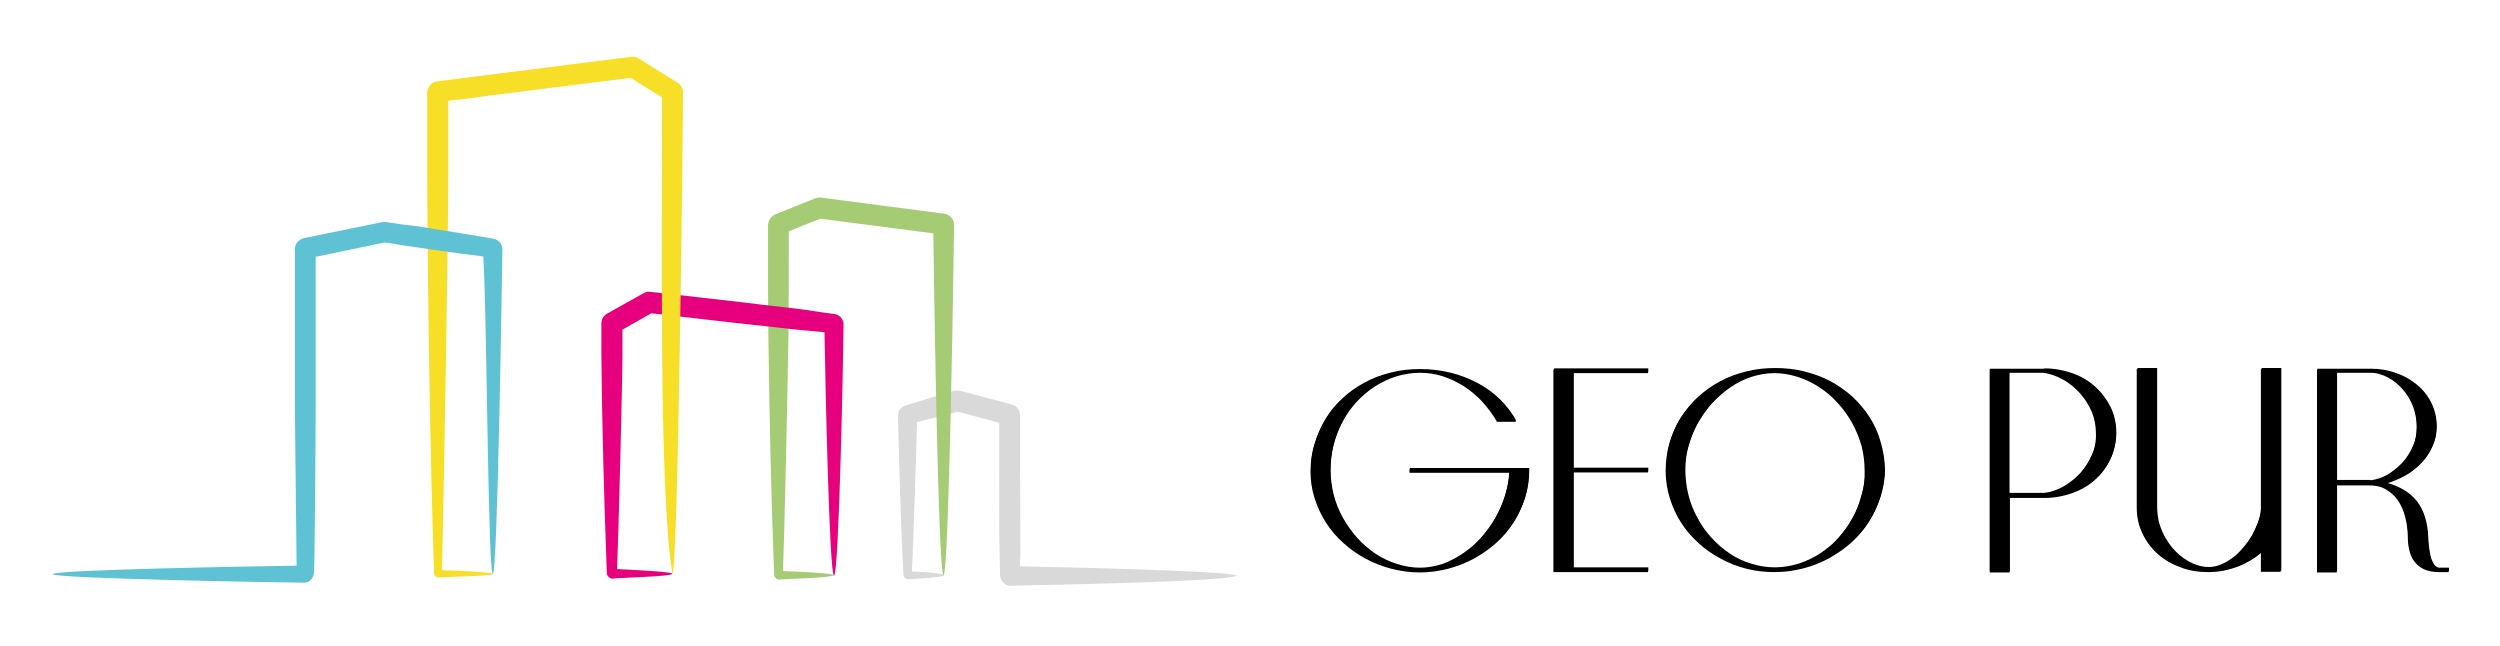 <?xml version="1.0" encoding="utf-8"?>
<!-- Generator: Adobe Illustrator 25.1.0, SVG Export Plug-In . SVG Version: 6.00 Build 0)  -->
<svg version="1.1" id="Ebene_1" xmlns="http://www.w3.org/2000/svg" xmlns:xlink="http://www.w3.org/1999/xlink" x="0px" y="0px"
	 width="735px" height="190px" viewBox="0 0 735 190" style="enable-background:new 0 0 735 190;" xml:space="preserve">
<style type="text/css">
	.st0{clip-path:url(#SVGID_2_);fill-rule:evenodd;clip-rule:evenodd;fill:#D9D9DA;}
	.st1{clip-path:url(#SVGID_2_);fill-rule:evenodd;clip-rule:evenodd;fill:#A5CC74;}
	.st2{clip-path:url(#SVGID_2_);fill-rule:evenodd;clip-rule:evenodd;fill:#E6007E;}
	.st3{clip-path:url(#SVGID_2_);fill-rule:evenodd;clip-rule:evenodd;fill:#F7DF27;}
	.st4{clip-path:url(#SVGID_2_);fill-rule:evenodd;clip-rule:evenodd;fill:#5EC2D4;}
	.st5{clip-path:url(#SVGID_2_);}
</style>
<g>
	<defs>
		<rect id="SVGID_1_" x="-9" y="11.8" width="830.2" height="167.2"/>
	</defs>
	<clipPath id="SVGID_2_">
		<use xlink:href="#SVGID_1_"  style="overflow:visible;"/>
	</clipPath>
	<path class="st0" d="M299.9,137c0-4.9,0-9.9,0-14.8c0-1.6-1-2.9-2.5-3.3c-5-1.3-10.1-2.7-15.1-4c-1.1-0.3-1.7,0-2.8,0.3
		c-4.4,1.2-8.8,2.7-13.2,4c-1.4,0.4-2.3,1.6-2.3,3c0.4,15.5,0.8,31.1,1.6,46.6c0,0.4,0.2,0.8,0.5,1.1c0.2,0.2,0.8,0.5,1.1,0.4
		c0.6-0.1,10.5-0.5,10.5-1.2c0-0.5-7-1-9.6-1.1l0,0c0.3-5.2,1.3-34.8,1.5-43.9c1.7-0.4,3.4-0.9,5.1-1.3c2.5-0.6,5.1-1.3,6.6-1.7
		c0,0,0.2-0.1,0.2-0.1c3.9,1,7.7,2.1,11.5,3.1l0.8,0.2V137c0,8.7-0.1,17.4,0.1,26.1c0,2,0.1,4,0.1,5.9c0,0.9,0.3,1.7,1,2.3
		c0.5,0.5,1.6,1.1,2.3,0.9c8.6-0.2,61.9-1.1,66.3-2.9c0-1.5-58-2.7-63.7-2.8c0,0,0-2.7,0.1-3.2C300,154.6,299.9,145.8,299.9,137"/>
	<path class="st1" d="M276.6,62.7c-11.7-1.5-23.4-3.1-35.2-4.6c-0.6-0.1-1.1,0-1.7,0.2c-3.9,1.6-7.8,3.1-11.7,4.7
		c-1.3,0.6-2.1,1.7-2.2,3.2v7c0,8.5,0,17,0.1,25.5c0.3,23.4,0.8,46.9,1.7,70.2c0,0.4,0.2,0.8,0.5,1.1c0.2,0.2,0.3,0.3,0.5,0.3
		c0.1,0.1,0.5,0.1,0.6,0.1c0.9-0.2,15.9-0.5,15.9-1.3c0-0.6-11.4-1.1-14.9-1.2c0,0,0,0,0,0c0.3-6.6,1.3-48.5,1.6-69.2
		c0.1-8.5,0.1-17,0.1-25.4c0-1.8,0-3.5,0-5.3c0,0,0,0,0,0c2.4-1,6.7-2.7,9.3-3.7l0,0c11,1.4,22.1,2.9,33.1,4.3c0,0,0.1,0,0.1,0
		c0.1,9.2,1.4,100.5,3,100.5c1.6,0,3-93.4,3.1-102.9c0-1.8-1.2-3.1-3-3.4C277.7,62.8,276.7,62.7,276.6,62.7"/>
	<path class="st2" d="M230.4,90.3c-4-0.4-7.9-0.9-11.9-1.4c-9.1-1-18.1-2.1-27.2-3.1c-0.8-0.1-1.4,0-2.1,0.4c-3.6,2-7.1,4-10.7,6
		c-1.1,0.6-1.7,1.7-1.7,3c0,0.2,0,2.1,0,2.5c0,0,0,5.7,0,6.2c0.2,21.4,0.8,43.1,1.6,64.5c0,0.7,0.4,1.3,1.1,1.6
		c0.1,0.1,0.6,0.2,0.7,0.1c1-0.2,17.5-0.6,17.5-1.4c0-0.7-14.8-1.3-16.3-1.4c0.4-8.1,1.6-54.7,1.6-63.4c0-2,0-4,0-6c0-0.3,0-0.7,0-1
		l0,0c2.1-1.2,6.1-3.4,8.5-4.8l0,0c3.5,0.4,16.4,1.9,25.3,2.9c4.3,0.5,8.5,0.9,12.8,1.4c3.8,0.5,8.1,0.8,12,1.2c0.2,0,0.5,0,0.8,0.1
		v0c0.2,12.5,1.4,71.5,2.8,71.5c1.5,0,2.8-67.9,2.8-73.8c0-0.8-0.3-1.5-0.8-2.1c-0.6-0.6-1.2-0.9-2-1c0,0-1.3-0.2-3-0.4
		C238.3,91.3,234.3,90.7,230.4,90.3"/>
	<path class="st3" d="M198.7,24c-2.7-1.7-5.5-3.4-8.2-5.1c-0.9-0.6-1.8-1.1-2.7-1.7c-0.7-0.4-1.4-0.6-2.2-0.5c-19,2.4-38,4.8-57,7.2
		c-1.8,0.3-2.9,1.6-3,3.4c0,0.1,0,2.2,0,4.9c0,7,0,14.1,0,21.1c0.2,38.2,0.8,76.9,2,115.1c0,0.6,0.3,1.1,0.9,1.3
		c0.1,0.1,0.5,0.1,0.6,0.1c0.8-0.2,15.9-0.4,15.9-1.1c0-0.4-8-0.8-12.6-1c-0.7,0-1.8,0-2.5-0.1c0.4-9.8,1.9-99.2,1.9-114.4
		c0-7.9,0-15.8,0-23.6c4.3-0.4,8.6-1,12.8-1.6c13-1.6,31-3.9,40.7-5.1l0.1,0c0,0,6.8,4.2,9.2,5.7l0,0.2
		c0.2,32.2-1.1,115.8,3.1,139.8c1.6,0,3.1-128.2,3.1-141.5C200.8,25.7,200,24.8,198.7,24"/>
	<path class="st4" d="M113.6,65.3c-0.4-0.1-0.8,0-1.2,0c-7.7,1.6-15.3,3.1-23,4.7c-1.6,0.4-2.7,1.7-2.7,3.3v47c0,0,0.5,45.5,0.5,46
		c-12,0.2-71.7,1.2-71.7,2.5c0,1.3,68.8,2.5,73.9,2.5c1.6,0,2.8-1.3,2.9-2.9c0.2-0.2,0.5-38.1,0.5-48.1c0,0,0-35,0-44.8c0,0,0,0,0,0
		c6.8-1.4,13.5-2.8,20.2-4.2c1.5,0.1,3.1,0.5,4.6,0.7c8.1,1.2,16.4,2.4,24.5,3.4c0,0,0.2,4.5,0.3,6.8c0.8,23.7,1.2,86.5,2.5,86.5
		c1.4,0,2.7-88.2,2.8-95.4c0-1.6-1.1-2.8-2.6-3.1c-0.1-0.1-14.9-2.5-22.5-3.7C119.6,66.2,116.6,65.8,113.6,65.3"/>
	<path class="st5" d="M440.1,123.5c-1.2-2.1-2.7-4-4.3-5.8c-1.6-1.7-3.4-3.2-5.4-4.5c-2-1.2-4-2.2-6.2-2.9c-2.2-0.7-4.4-1-6.7-1
		c-2.4,0-4.7,0.4-7,1.1c-2.2,0.7-4.3,1.7-6.3,3c-2,1.3-3.7,2.8-5.4,4.6c-1.6,1.8-3,3.7-4.1,5.9c-1.1,2.1-2,4.4-2.6,6.8
		c-0.6,2.4-0.9,4.9-0.9,7.4c0,2.5,0.3,4.9,0.9,7.3c0.6,2.4,1.5,4.6,2.7,6.8c1.2,2.1,2.6,4.1,4.2,5.9c1.6,1.8,3.4,3.3,5.4,4.7
		c2,1.3,4.1,2.3,6.3,3c2.2,0.7,4.5,1.1,6.8,1.1c2.2,0,4.4-0.4,6.6-1.1c2.1-0.8,4.1-1.8,6-3.1c1.9-1.3,3.7-2.8,5.3-4.6
		c1.6-1.8,3-3.7,4.2-5.8c1.2-2.1,2.2-4.3,2.9-6.6c0.7-2.3,1.2-4.6,1.3-7h-29.3v-1.1h35.1v0.6c0,2.8-0.4,5.4-1.2,8
		c-0.8,2.5-1.9,4.9-3.3,7.1c-1.4,2.2-3.1,4.2-5.1,6c-2,1.8-4.2,3.3-6.5,4.6c-2.4,1.3-4.9,2.3-7.6,3c-2.7,0.7-5.5,1.1-8.4,1.1
		c-2.9,0-5.7-0.3-8.4-1.1c-2.7-0.7-5.2-1.7-7.6-3c-2.4-1.3-4.5-2.8-6.5-4.6c-2-1.8-3.7-3.8-5.1-6c-1.4-2.2-2.5-4.6-3.3-7.1
		c-0.8-2.5-1.2-5.2-1.2-7.9c0-2.8,0.4-5.6,1.2-8.1c0.8-2.6,1.9-5,3.2-7.2c1.4-2.2,3-4.2,5-6c1.9-1.8,4.1-3.3,6.5-4.6
		c2.4-1.3,4.9-2.2,7.7-2.9c2.7-0.7,5.6-1,8.6-1c3.1,0,6.2,0.4,9,1.1c2.9,0.7,5.5,1.8,8,3.1c2.4,1.3,4.6,2.9,6.5,4.8
		c1.9,1.9,3.5,4,4.7,6.2H440.1z"/>
	<polygon class="st5" points="484.6,137.5 484.6,138.6 462.7,138.6 462.7,166.8 484.6,166.8 484.6,167.9 456.9,167.9 456.9,108.3 
		484.6,108.3 484.6,109.4 462.7,109.4 462.7,137.5 	"/>
	<path class="st5" d="M554.2,138c0,2.8-0.5,5.4-1.3,8c-0.8,2.5-1.9,4.9-3.3,7.1c-1.4,2.2-3.1,4.2-5.1,6c-2,1.8-4.2,3.3-6.5,4.6
		c-2.4,1.3-4.9,2.3-7.6,3c-2.7,0.7-5.5,1.1-8.4,1.1c-2.9,0-5.7-0.3-8.4-1c-2.7-0.7-5.3-1.7-7.6-3c-2.4-1.3-4.6-2.8-6.5-4.6
		c-2-1.8-3.7-3.8-5.1-6c-1.4-2.2-2.5-4.6-3.3-7.2c-0.8-2.6-1.2-5.2-1.2-8c0-2.8,0.4-5.6,1.1-8.1c0.8-2.6,1.8-5,3.2-7.2
		c1.4-2.2,3.1-4.2,5-6c2-1.8,4.1-3.3,6.5-4.6c2.4-1.3,4.9-2.2,7.7-2.9c2.7-0.7,5.6-1,8.5-1c3,0,5.8,0.3,8.6,1
		c2.7,0.7,5.3,1.6,7.7,2.9c2.4,1.3,4.5,2.8,6.5,4.6c1.9,1.8,3.6,3.8,5,6c1.4,2.2,2.5,4.6,3.2,7.2C553.7,132.5,554.1,135.2,554.2,138
		 M548.4,138c0-2.5-0.3-4.9-0.9-7.3c-0.7-2.4-1.6-4.6-2.8-6.8c-1.2-2.1-2.6-4.1-4.3-5.9c-1.6-1.8-3.4-3.3-5.4-4.6
		c-2-1.3-4.1-2.3-6.3-3c-2.2-0.7-4.5-1.1-6.8-1.1c-2.3,0-4.6,0.4-6.8,1.1c-2.2,0.7-4.3,1.8-6.2,3.1c-1.9,1.3-3.7,2.9-5.4,4.7
		c-1.6,1.8-3,3.8-4.2,5.9c-1.2,2.1-2.1,4.4-2.8,6.8c-0.7,2.4-1,4.8-1,7.2c0,2.5,0.3,5,0.9,7.4c0.6,2.4,1.5,4.7,2.7,6.8
		c1.1,2.1,2.5,4.1,4.1,5.8c1.6,1.8,3.4,3.3,5.3,4.6c1.9,1.3,4,2.3,6.3,3c2.2,0.7,4.6,1.1,7,1.1c2.4,0,4.7-0.4,7-1.1
		c2.2-0.7,4.3-1.7,6.3-3c2-1.3,3.8-2.8,5.4-4.6c1.6-1.8,3-3.7,4.2-5.9c1.2-2.1,2.1-4.4,2.7-6.8C548.1,143.1,548.4,140.6,548.4,138"
		/>
	<path class="st5" d="M601,108.3c2.9,0,5.6,0.5,8.2,1.4c2.6,0.9,4.8,2.2,6.7,3.9c1.9,1.7,3.4,3.7,4.6,6c1.1,2.3,1.7,4.8,1.7,7.6
		c0,2.7-0.6,5.2-1.7,7.6c-1.1,2.3-2.6,4.3-4.5,6c-1.9,1.7-4.2,3-6.7,3.9c-2.6,0.9-5.3,1.4-8.2,1.4h-10.2v21.9H585v-59.6H601z
		 M590.8,144.9H601c2-0.2,3.9-0.9,5.7-1.9c1.9-1.1,3.5-2.4,5-4c1.4-1.6,2.6-3.4,3.5-5.5c0.9-2,1.3-4.2,1.2-6.4
		c0-2.2-0.4-4.3-1.2-6.3c-0.9-2-2-3.8-3.5-5.5c-1.5-1.6-3.1-3-5-4c-1.9-1.1-3.8-1.7-5.7-2h-10.2V144.9z"/>
	<path class="st5" d="M664.9,167.9v-5.6c-1.9,1.6-4.2,3-6.8,4c-2.7,1-5.5,1.6-8.6,1.6c-2.9,0-5.7-0.4-8.2-1.4
		c-2.5-0.9-4.8-2.2-6.7-3.9c-1.9-1.7-3.4-3.7-4.5-6c-1.1-2.3-1.7-4.8-1.7-7.6v-40.8h5.8v40.8c0,1.5,0.2,2.9,0.5,4.4
		c0.4,1.4,0.9,2.8,1.6,4.1c0.7,1.3,1.5,2.5,2.5,3.7c1,1.1,2,2.1,3.2,2.9c1.1,0.8,2.4,1.5,3.6,1.9c1.3,0.5,2.6,0.7,3.9,0.7
		c1.2,0,2.4-0.3,3.6-0.8c1.2-0.5,2.3-1.2,3.4-2c1.1-0.8,2.1-1.8,3.1-3c1-1.1,1.8-2.3,2.6-3.6c0.7-1.3,1.3-2.6,1.8-3.9
		c0.5-1.4,0.8-2.7,0.9-4v-41.2h5.8v59.6H664.9z"/>
	<path class="st5" d="M720,166.8v1.1h-2.9c-1.7,0-3.1-0.3-4.3-0.8c-1.2-0.6-2.1-1.3-2.8-2.2c-0.7-0.9-1.2-2-1.5-3.2
		c-0.3-1.2-0.5-2.5-0.5-3.9c0-2.3-0.3-4.3-0.8-6.2c-0.5-1.9-1.2-3.5-2.2-4.9c-1-1.4-2.2-2.4-3.6-3.2c-1.4-0.8-3.1-1.1-5-1.1h-9.3
		v25.6h-5.8v-59.6H697c2.6,0,5.1,0.4,7.5,1.3c2.4,0.8,4.4,2,6.2,3.5c1.8,1.5,3.2,3.3,4.2,5.4c1,2.1,1.5,4.4,1.5,6.8
		c0,2-0.4,3.9-1.2,5.6c-0.8,1.8-1.8,3.4-3.2,4.8c-1.3,1.4-2.9,2.7-4.7,3.7c-1.8,1-3.7,1.8-5.7,2.4c4.1,1.1,7.1,3,9.1,5.6
		c2,2.7,3,6.1,3.2,10.2c0,0.8,0.1,1.8,0.2,2.8c0.1,1.1,0.3,2,0.5,3c0.2,0.9,0.6,1.7,1,2.4c0.4,0.6,1,1,1.6,1H720z M696.9,141.2
		c1.7-0.2,3.4-0.7,5.1-1.7c1.6-1,3.1-2.2,4.4-3.6c1.3-1.4,2.3-3.1,3.1-4.9c0.8-1.8,1.1-3.7,1.1-5.7c0-2-0.3-4-1-5.9
		c-0.7-1.9-1.7-3.6-3-5.1c-1.3-1.5-2.7-2.7-4.4-3.6c-1.7-0.9-3.4-1.4-5.2-1.4h-9.9v31.8H696.9z"/>
	<path class="st5" d="M440,123.8c-1.2-2.1-2.7-4-4.3-5.8c-1.6-1.7-3.4-3.2-5.4-4.5c-2-1.2-4-2.2-6.2-2.9c-2.2-0.7-4.4-1-6.7-1
		c-2.4,0-4.7,0.4-7,1.1c-2.2,0.7-4.3,1.7-6.3,3c-2,1.3-3.7,2.8-5.4,4.6c-1.6,1.8-3,3.7-4.1,5.9c-1.1,2.1-2,4.4-2.6,6.8
		c-0.6,2.4-0.9,4.9-0.9,7.4c0,2.5,0.3,4.9,0.9,7.3c0.6,2.4,1.5,4.6,2.7,6.8c1.2,2.1,2.6,4.1,4.2,5.9c1.6,1.8,3.4,3.3,5.4,4.7
		c2,1.3,4.1,2.3,6.3,3c2.2,0.7,4.5,1.1,6.8,1.1c2.2,0,4.4-0.4,6.6-1.1c2.1-0.8,4.1-1.8,6-3.1c1.9-1.3,3.7-2.8,5.3-4.6
		c1.6-1.8,3-3.7,4.2-5.8c1.2-2.1,2.2-4.3,2.9-6.6c0.7-2.3,1.2-4.6,1.3-7h-29.3v-1.1h35.1v0.6c0,2.8-0.4,5.4-1.2,8
		c-0.8,2.5-1.9,4.9-3.3,7.1c-1.4,2.2-3.1,4.2-5.1,6c-2,1.8-4.2,3.3-6.5,4.6c-2.4,1.3-4.9,2.3-7.6,3c-2.7,0.7-5.5,1.1-8.4,1.1
		c-2.9,0-5.7-0.4-8.4-1.1c-2.7-0.7-5.2-1.7-7.6-3c-2.4-1.3-4.5-2.8-6.5-4.6c-2-1.8-3.7-3.8-5.1-6c-1.4-2.2-2.5-4.6-3.3-7.1
		c-0.8-2.5-1.2-5.2-1.2-7.9c0-2.9,0.4-5.6,1.2-8.1c0.8-2.6,1.9-5,3.2-7.2c1.4-2.2,3-4.2,5-6c1.9-1.8,4.1-3.3,6.5-4.6
		c2.4-1.3,4.9-2.2,7.7-2.9c2.7-0.7,5.6-1,8.6-1c3.1,0,6.2,0.4,9,1.1c2.9,0.7,5.5,1.8,8,3.1c2.4,1.3,4.6,2.9,6.5,4.8
		c1.9,1.9,3.5,4,4.7,6.2H440z"/>
	<polygon class="st5" points="484.5,137.8 484.5,138.9 462.5,138.9 462.5,167.1 484.5,167.1 484.5,168.2 456.7,168.2 456.7,108.6 
		484.5,108.6 484.5,109.7 462.5,109.7 462.5,137.8 	"/>
	<path class="st5" d="M554,138.4c0,2.8-0.5,5.4-1.3,8c-0.8,2.5-1.9,4.9-3.3,7.1c-1.4,2.2-3.1,4.2-5.1,6c-2,1.8-4.2,3.3-6.5,4.6
		c-2.4,1.3-4.9,2.3-7.6,3c-2.7,0.7-5.5,1.1-8.4,1.1c-2.9,0-5.7-0.3-8.4-1c-2.7-0.7-5.3-1.7-7.6-3c-2.4-1.3-4.6-2.8-6.5-4.6
		c-2-1.8-3.7-3.8-5.1-6c-1.4-2.2-2.5-4.6-3.3-7.2c-0.8-2.6-1.2-5.2-1.2-8c0-2.8,0.4-5.6,1.1-8.1c0.8-2.6,1.8-5,3.2-7.2
		c1.4-2.2,3.1-4.2,5-6c2-1.8,4.1-3.3,6.5-4.6c2.4-1.3,4.9-2.2,7.7-2.9c2.7-0.7,5.6-1,8.5-1c3,0,5.8,0.3,8.6,1
		c2.7,0.7,5.3,1.6,7.7,2.9c2.4,1.3,4.5,2.8,6.5,4.6c1.9,1.8,3.6,3.8,5,6c1.4,2.2,2.5,4.6,3.2,7.2C553.6,132.8,554,135.5,554,138.4
		 M548.2,138.4c0-2.5-0.3-4.9-0.9-7.3c-0.7-2.4-1.6-4.6-2.8-6.8c-1.2-2.1-2.6-4.1-4.3-5.9c-1.6-1.8-3.4-3.3-5.4-4.6
		c-2-1.3-4.1-2.3-6.3-3c-2.2-0.7-4.5-1.1-6.8-1.1c-2.3,0-4.6,0.4-6.8,1.1c-2.2,0.7-4.3,1.8-6.2,3.1c-1.9,1.3-3.7,2.9-5.4,4.7
		c-1.6,1.8-3,3.8-4.2,5.9c-1.2,2.1-2.1,4.4-2.8,6.8c-0.7,2.4-1,4.8-1,7.2c0,2.5,0.3,5,0.9,7.4c0.6,2.4,1.5,4.7,2.7,6.8
		c1.1,2.1,2.5,4.1,4.1,5.8c1.6,1.8,3.4,3.3,5.3,4.6c1.9,1.3,4,2.3,6.3,3c2.2,0.7,4.6,1.1,7,1.1c2.4,0,4.7-0.4,7-1.1
		c2.2-0.7,4.4-1.7,6.3-3c2-1.3,3.8-2.8,5.4-4.6c1.6-1.8,3-3.7,4.2-5.9c1.2-2.1,2.1-4.4,2.7-6.8C548,143.4,548.3,140.9,548.2,138.4"
		/>
	<path class="st5" d="M600.9,108.6c2.9,0,5.6,0.5,8.2,1.4c2.6,0.9,4.8,2.2,6.7,3.9c1.9,1.7,3.4,3.7,4.6,6c1.1,2.3,1.7,4.8,1.7,7.6
		c0,2.7-0.6,5.2-1.7,7.6c-1.1,2.3-2.6,4.3-4.5,6c-1.9,1.7-4.2,3-6.7,3.9c-2.6,0.9-5.3,1.4-8.2,1.4h-10.2v21.9h-5.8v-59.6H600.9z
		 M590.6,145.2h10.2c2-0.2,3.9-0.9,5.7-1.9c1.9-1.1,3.5-2.4,5-4c1.4-1.6,2.6-3.4,3.5-5.5c0.9-2,1.3-4.2,1.2-6.4
		c0-2.2-0.4-4.3-1.2-6.3c-0.9-2-2-3.8-3.5-5.5c-1.5-1.6-3.1-3-5-4c-1.9-1.1-3.8-1.7-5.7-2h-10.2V145.2z"/>
	<path class="st5" d="M664.7,168.2v-5.6c-1.9,1.6-4.2,3-6.8,4c-2.7,1-5.5,1.6-8.6,1.6c-2.9,0-5.7-0.4-8.2-1.4
		c-2.5-0.9-4.8-2.2-6.7-3.9c-1.9-1.7-3.4-3.7-4.5-6c-1.1-2.3-1.7-4.8-1.7-7.6v-40.8h5.8v40.8c0,1.5,0.2,2.9,0.5,4.4
		c0.4,1.4,0.9,2.8,1.6,4.1c0.7,1.3,1.5,2.5,2.5,3.7c1,1.1,2,2.1,3.2,2.9c1.1,0.8,2.4,1.5,3.6,1.9c1.3,0.5,2.6,0.7,3.9,0.7
		c1.2,0,2.4-0.3,3.6-0.8c1.2-0.5,2.3-1.2,3.4-2c1.1-0.8,2.1-1.8,3.1-3c1-1.1,1.8-2.3,2.6-3.6c0.7-1.3,1.3-2.6,1.8-3.9
		c0.5-1.4,0.8-2.7,0.9-4v-41.2h5.8v59.6H664.7z"/>
	<path class="st5" d="M719.9,167.1v1.1H717c-1.7,0-3.1-0.3-4.3-0.8c-1.2-0.6-2.1-1.3-2.8-2.2c-0.7-0.9-1.2-2-1.5-3.2
		c-0.3-1.2-0.5-2.5-0.5-3.9c0-2.3-0.3-4.3-0.8-6.2c-0.5-1.9-1.2-3.5-2.2-4.9c-1-1.4-2.2-2.4-3.6-3.2c-1.4-0.8-3.1-1.1-5-1.1h-9.3
		v25.6h-5.8v-59.6h15.7c2.6,0,5.1,0.4,7.5,1.3c2.4,0.8,4.4,2,6.2,3.5c1.8,1.5,3.2,3.3,4.2,5.4c1,2.1,1.5,4.4,1.5,6.8
		c0,2-0.4,3.9-1.2,5.6c-0.8,1.8-1.8,3.4-3.2,4.8c-1.3,1.4-2.9,2.7-4.7,3.7c-1.8,1-3.7,1.8-5.7,2.4c4.1,1.1,7.1,3,9.1,5.6
		c2,2.7,3,6.1,3.2,10.2c0,0.8,0.1,1.8,0.2,2.8c0.1,1.1,0.3,2,0.5,3c0.2,0.9,0.6,1.7,1,2.4c0.4,0.6,1,1,1.6,1H719.9z M696.8,141.5
		c1.7-0.2,3.4-0.7,5.1-1.7c1.6-1,3.1-2.2,4.4-3.6c1.3-1.4,2.3-3.1,3.1-4.9c0.8-1.8,1.1-3.7,1.1-5.7c0-2-0.3-4-1-5.9
		c-0.7-1.9-1.7-3.6-3-5.1c-1.3-1.5-2.7-2.7-4.4-3.6c-1.7-0.9-3.4-1.4-5.2-1.4h-9.9v31.8H696.8z"/>
</g>
</svg>

